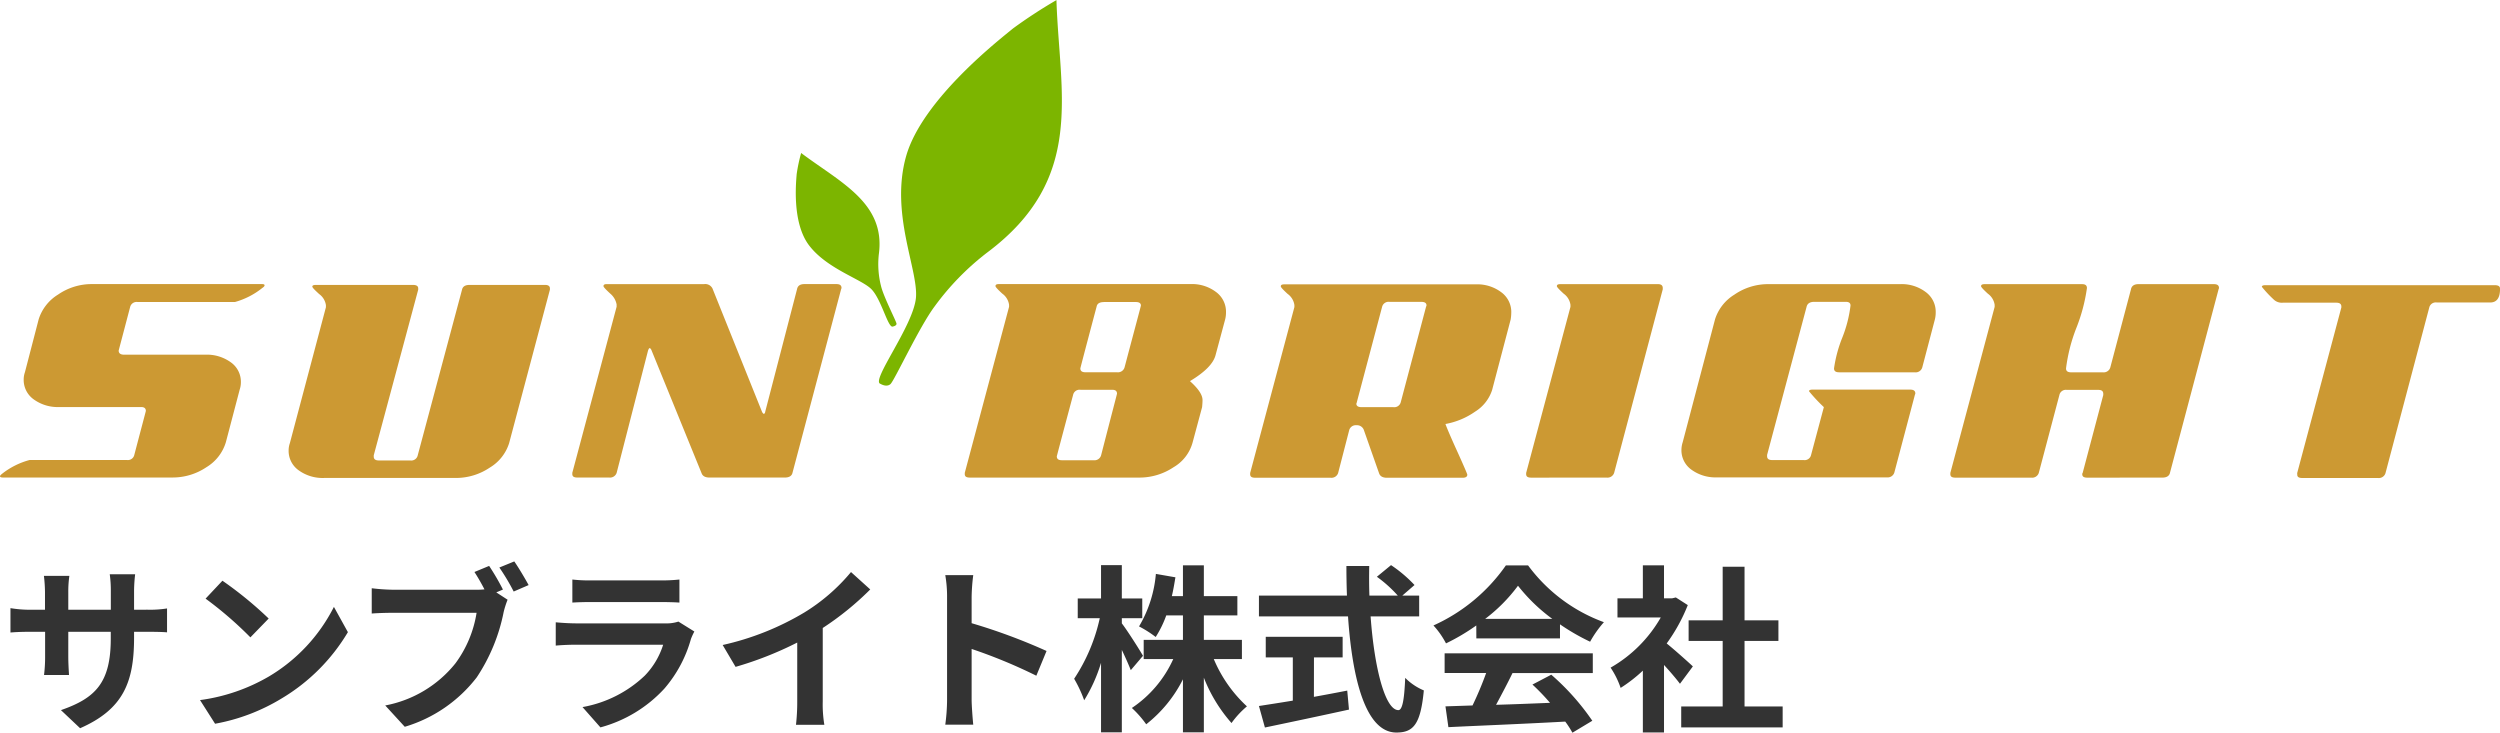 <svg xmlns="http://www.w3.org/2000/svg" width="167.379" height="49.057" viewBox="0 0 167.379 49.057"><g transform="translate(-156 -56)"><g transform="translate(156 56)"><path d="M7.945,142.355c0-.014.262-.993.772-2.938a.447.447,0,0,1,.5-.317h6.51a5.13,5.13,0,0,0,1.848-.952c.083-.055.138-.11.138-.166s-.055-.083-.179-.083H6.166a3.961,3.961,0,0,0-2.276.7,3.007,3.007,0,0,0-1.3,1.655L1.669,143.8a1.48,1.48,0,0,0-.083.483,1.593,1.593,0,0,0,.676,1.338,2.739,2.739,0,0,0,1.71.51H9.448c.207,0,.317.083.317.262,0,.014-.262.993-.772,2.938a.441.441,0,0,1-.5.345H1.986a5.109,5.109,0,0,0-1.848.924c-.083.069-.138.124-.138.166s.055.083.179.083H11.545a4.053,4.053,0,0,0,2.276-.69,2.944,2.944,0,0,0,1.3-1.669l.924-3.517a1.562,1.562,0,0,0,.083-.5,1.593,1.593,0,0,0-.676-1.338,2.739,2.739,0,0,0-1.71-.51H8.262c-.207-.014-.317-.1-.317-.276Zm22.566,8.524a4.052,4.052,0,0,0,2.276-.69,2.936,2.936,0,0,0,1.3-1.641l2.731-10.276v-.083c0-.152-.11-.234-.317-.234H31.434c-.29,0-.455.11-.5.317l-2.966,11.09a.441.441,0,0,1-.5.345h-2.1c-.234,0-.345-.083-.345-.262v-.083L28,138.272v-.083c0-.152-.11-.234-.345-.234h-6.51c-.166,0-.234.041-.234.11s.152.221.455.5a1.115,1.115,0,0,1,.455.745v.138l-2.414,9.1a1.481,1.481,0,0,0-.083.483A1.593,1.593,0,0,0,20,150.369a2.739,2.739,0,0,0,1.71.51Zm10.772-11.6v.138l-2.966,11.117v.083c0,.166.11.234.345.234h2.124a.467.467,0,0,0,.5-.317l2.1-8.179c.041-.11.069-.166.11-.166s.083.055.11.11l3.366,8.262c.069.193.248.29.524.29h5.062c.276,0,.455-.11.5-.317l3.255-12.29a.542.542,0,0,0,.028-.083c0-.179-.11-.262-.345-.262H53.862c-.29,0-.455.11-.5.345l-2.124,8.179c-.014.11-.055.165-.11.165a.35.35,0,0,1-.11-.138L47.7,138.19a.541.541,0,0,0-.552-.29h-6.51c-.166,0-.234.041-.234.138q0,.083.455.5a1.24,1.24,0,0,1,.428.745Zm39.228,6.386c0-.359-.29-.772-.841-1.269,1.007-.607,1.586-1.186,1.724-1.779l.634-2.359a1.922,1.922,0,0,0,.055-.483,1.635,1.635,0,0,0-.676-1.352,2.663,2.663,0,0,0-1.71-.524H66.883c-.166,0-.234.041-.234.138q0,.083.455.5a1.115,1.115,0,0,1,.455.745v.138l-2.966,11.117v.083c0,.166.11.234.345.234H76.276a4.1,4.1,0,0,0,2.29-.69,2.754,2.754,0,0,0,1.283-1.669l.634-2.359c.014-.152.028-.317.028-.469ZM73.917,139.1h2.124c.234,0,.345.083.345.234,0,.041-.372,1.407-1.09,4.124a.459.459,0,0,1-.5.345H72.676c-.234,0-.345-.083-.345-.262,0-.014.359-1.393,1.09-4.138.041-.207.207-.3.5-.3ZM71.1,149.693c-.234,0-.345-.083-.345-.262,0-.014.359-1.379,1.09-4.11a.441.441,0,0,1,.5-.345h2.124c.207,0,.317.083.317.262,0,.014-.359,1.379-1.062,4.11a.459.459,0,0,1-.5.345Zm30.083-9.9a1.635,1.635,0,0,0-.676-1.352,2.663,2.663,0,0,0-1.71-.524H85.986c-.166,0-.234.041-.234.138q0,.083.455.5a1.115,1.115,0,0,1,.455.745v.138L83.7,150.548v.083c0,.165.11.234.345.234H89.09a.467.467,0,0,0,.5-.317l.745-2.883a.46.46,0,0,1,.483-.317.491.491,0,0,1,.483.29l1.034,2.938c.069.193.248.29.524.29h5.062c.207,0,.317-.069.317-.207,0-.041-.234-.593-.717-1.655s-.717-1.641-.745-1.738a5.005,5.005,0,0,0,1.986-.828A2.669,2.669,0,0,0,99.9,144.99l1.241-4.717a2.974,2.974,0,0,0,.041-.483Zm-10.028,6.345c-.234,0-.345-.083-.345-.234.014-.041.028-.055.028-.083l1.7-6.414a.447.447,0,0,1,.5-.317h2.124c.234,0,.345.083.345.234a.148.148,0,0,1-.028.083l-1.7,6.414a.447.447,0,0,1-.5.317Zm16.414,4.717a.467.467,0,0,0,.5-.317l3.255-12.29v-.083c0-.179-.11-.262-.317-.262h-6.538c-.166,0-.234.041-.234.138q0,.083.455.5a1.115,1.115,0,0,1,.455.745v.138l-2.966,11.117v.083c0,.166.11.234.345.234Zm20.634-7.048a.459.459,0,0,0,.5-.345l.841-3.2a1.923,1.923,0,0,0,.055-.483,1.635,1.635,0,0,0-.676-1.352,2.663,2.663,0,0,0-1.71-.524H118.4a3.961,3.961,0,0,0-2.276.7,3.007,3.007,0,0,0-1.3,1.655l-2.166,8.234a1.7,1.7,0,0,0-.083.5,1.593,1.593,0,0,0,.676,1.338,2.739,2.739,0,0,0,1.71.51h11.366a.467.467,0,0,0,.5-.317l1.379-5.214c.014-.041.028-.055.028-.083,0-.179-.11-.262-.345-.262h-6.538c-.166,0-.234.041-.234.11a10.913,10.913,0,0,0,.993,1.062l-.855,3.2a.441.441,0,0,1-.5.345h-2.1c-.234,0-.345-.083-.345-.262v-.083l2.648-9.931c.055-.207.221-.317.51-.317h2.11c.221,0,.317.083.317.248a8.548,8.548,0,0,1-.552,2.152,8.84,8.84,0,0,0-.552,2.055c0,.179.11.262.345.262Zm16.579,7.048c.276,0,.455-.11.5-.317l3.255-12.29a.54.54,0,0,0,.028-.083c0-.179-.11-.262-.345-.262h-5.048c-.276,0-.455.11-.5.345l-1.379,5.214a.459.459,0,0,1-.5.345h-2.124c-.234,0-.345-.083-.345-.262a11.194,11.194,0,0,1,.7-2.731,11.562,11.562,0,0,0,.7-2.648c0-.179-.11-.262-.317-.262h-6.538c-.152,0-.234.041-.234.138q0,.083.455.5a1.115,1.115,0,0,1,.455.745v.138l-2.966,11.117v.083c0,.166.11.234.345.234H136a.467.467,0,0,0,.5-.317l1.379-5.214a.441.441,0,0,1,.5-.345H140.5c.207,0,.317.083.317.262v.083l-1.379,5.214a.117.117,0,0,0-.028.083c0,.166.11.234.345.234Zm9.021-.207c0,.166.11.234.345.234h5.062a.467.467,0,0,0,.5-.317l2.938-11.117a.447.447,0,0,1,.5-.317h3.572c.441,0,.662-.3.662-.924,0-.152-.11-.234-.345-.234H151.669c-.166,0-.234.041-.234.11a7.678,7.678,0,0,0,.772.828.785.785,0,0,0,.634.234h3.572c.234,0,.345.083.345.262v.055l-2.965,11.117C153.807,150.576,153.807,150.6,153.807,150.645Z" transform="translate(0 -118.879)" fill="#c93"/><path d="M392.792,85.914c-.331.138-.772-1.876-1.476-2.538s-2.966-1.352-4.138-2.9-.855-4.331-.828-4.759a10.754,10.754,0,0,1,.3-1.421c2.648,1.986,5.669,3.352,5.2,6.786a5.991,5.991,0,0,0,.152,2.138c.179.731,1.034,2.372,1.034,2.51S392.792,85.914,392.792,85.914Z" transform="translate(-333.012 -64.052)" fill="#7cb500" fill-rule="evenodd"/><path d="M426.738,25.7c-.69-.166,2.207-3.89,2.372-5.766s-1.738-5.628-.662-9.462,6.359-7.9,7.159-8.566a33,33,0,0,1,2.91-1.9c.193,6.262,1.986,11.959-4.648,16.91a17.649,17.649,0,0,0-3.5,3.586c-1.035,1.379-2.7,4.979-2.966,5.214S426.738,25.7,426.738,25.7Z" transform="translate(-367.786)" fill="#7cb500" fill-rule="evenodd"/></g><path d="M8.976-7.176v-1.26a10.318,10.318,0,0,1,.072-1.116h-1.7a7.919,7.919,0,0,1,.072,1.116v1.26H4.572V-8.352a7.393,7.393,0,0,1,.072-1.092H2.94a9.748,9.748,0,0,1,.072,1.08v1.188H1.992A7.934,7.934,0,0,1,.7-7.284v1.632c.264-.024.7-.048,1.3-.048h1.02v1.632a9.7,9.7,0,0,1-.072,1.26H4.62c-.012-.24-.048-.732-.048-1.26V-5.7H7.416v.456C7.416-2.3,6.4-1.26,4.08-.456L5.364.756C8.256-.516,8.976-2.328,8.976-5.3v-.4h.888c.636,0,1.056.012,1.32.036v-1.6a7.111,7.111,0,0,1-1.32.084ZM14.892-9.12l-1.128,1.2a24.951,24.951,0,0,1,3,2.592l1.224-1.26A25.2,25.2,0,0,0,14.892-9.12Zm-1.5,7.992L14.4.456a13,13,0,0,0,4.452-1.692,12.76,12.76,0,0,0,4.44-4.44l-.936-1.692A11.379,11.379,0,0,1,17.988-2.7,12.368,12.368,0,0,1,13.392-1.128Zm20.28-7.4a15.827,15.827,0,0,0-.924-1.584l-.984.408c.228.348.468.768.672,1.164a5.034,5.034,0,0,1-.564.024H26.316a13.361,13.361,0,0,1-1.428-.1v1.692c.312-.024.876-.048,1.428-.048h5.592a7.706,7.706,0,0,1-1.416,3.384,7.886,7.886,0,0,1-4.7,2.82L27.1.66A9.5,9.5,0,0,0,31.92-2.652a12.114,12.114,0,0,0,1.8-4.368,6.06,6.06,0,0,1,.264-.828l-.756-.492Zm-.24-1.476a14.224,14.224,0,0,1,.96,1.608l1-.432c-.228-.42-.66-1.152-.96-1.584ZM45.42-6.384a2.531,2.531,0,0,1-.876.12H38.6c-.372,0-.888-.024-1.392-.072v1.56c.5-.048,1.1-.06,1.392-.06h5.8A5.206,5.206,0,0,1,43.164-2.76,8.087,8.087,0,0,1,39-.66L40.2.7A8.986,8.986,0,0,0,44.484-1.9,8.624,8.624,0,0,0,46.26-5.22a4.446,4.446,0,0,1,.228-.5Zm-7.1-1.272c.348-.024.864-.036,1.248-.036h4.6c.432,0,1,.012,1.32.036V-9.2a11.314,11.314,0,0,1-1.3.06h-4.62a10.115,10.115,0,0,1-1.248-.06Zm16.764,1.7a19.607,19.607,0,0,0,3.18-2.58L56.976-9.7a12.665,12.665,0,0,1-3.132,2.712,18.435,18.435,0,0,1-5.46,2.172l.864,1.464A23.462,23.462,0,0,0,53.376-4.98v3.936A13.439,13.439,0,0,1,53.292.528h1.9a8.25,8.25,0,0,1-.108-1.572ZM70.068-4.416a39.193,39.193,0,0,0-5.016-1.86V-8.04a13.051,13.051,0,0,1,.108-1.452H63.288a8.369,8.369,0,0,1,.12,1.452v6.888a12.84,12.84,0,0,1-.12,1.668H65.16c-.048-.48-.108-1.32-.108-1.668v-3.4A34.661,34.661,0,0,1,69.384-2.76Zm6.456.324c-.192-.348-1.068-1.728-1.416-2.172v-.348h1.368v-1.32H75.108v-2.232H73.716v2.232h-1.56v1.32h1.476a11.957,11.957,0,0,1-1.716,4.056,8.682,8.682,0,0,1,.672,1.44,10.473,10.473,0,0,0,1.128-2.508V1.032h1.392v-5.52c.24.5.468,1.02.6,1.356Zm6.624.216V-5.16H80.6V-6.8h2.244V-8.088H80.6v-2.064H79.2v2.064h-.744c.1-.408.168-.828.24-1.26l-1.308-.228A8.269,8.269,0,0,1,76.26-6.06a7.373,7.373,0,0,1,1.116.708A7.116,7.116,0,0,0,78.084-6.8H79.2V-5.16H76.572v1.284h1.98A7.786,7.786,0,0,1,75.78-.6,6.88,6.88,0,0,1,76.74.492,8.875,8.875,0,0,0,79.2-2.52V1.032h1.4v-3.66A10.216,10.216,0,0,0,82.452.408,6.064,6.064,0,0,1,83.484-.708a9.082,9.082,0,0,1-2.22-3.168Zm4.824-.108h1.92v-1.38H84.744v1.38h1.812v2.892c-.864.144-1.656.264-2.268.36l.4,1.44c1.548-.324,3.66-.768,5.628-1.2L90.2-1.764c-.732.144-1.5.288-2.232.42Zm7.044-2.748V-8.124H93.888l.816-.708a8.963,8.963,0,0,0-1.572-1.332l-.948.78a8.495,8.495,0,0,1,1.4,1.26h-1.9c-.024-.648-.024-1.32-.012-1.98H90.144c0,.66.012,1.332.036,1.98H84.288v1.392h5.964c.288,4.224,1.188,7.776,3.24,7.776,1.14,0,1.62-.552,1.836-2.82a3.817,3.817,0,0,1-1.248-.84c-.06,1.524-.2,2.16-.456,2.16-.876,0-1.608-2.772-1.86-6.276Zm4.416.168a10.905,10.905,0,0,0,2.2-2.22,11.679,11.679,0,0,0,2.3,2.22Zm-.588,1.308h5.6V-6.2a14.5,14.5,0,0,0,2.016,1.164,7.4,7.4,0,0,1,.924-1.308,10.977,10.977,0,0,1-5.076-3.8h-1.488a11.837,11.837,0,0,1-4.848,4.02,5.574,5.574,0,0,1,.84,1.2,13.856,13.856,0,0,0,2.028-1.2ZM96.72-2.94H99.5a23.045,23.045,0,0,1-.912,2.172l-1.812.06L96.972.684c2.04-.1,5-.216,7.824-.372a6.362,6.362,0,0,1,.48.744l1.332-.8a16.139,16.139,0,0,0-2.748-3.084l-1.26.66a14.3,14.3,0,0,1,1.176,1.224c-1.224.048-2.46.1-3.612.132.36-.672.756-1.416,1.1-2.124h5.376V-4.26H96.72Zm16.62-.444c-.252-.24-1.176-1.068-1.752-1.536A11.647,11.647,0,0,0,113-7.488L112.2-8l-.252.06h-.54v-2.208h-1.416v2.208h-1.7V-6.66h2.9a9.026,9.026,0,0,1-3.36,3.36,5.719,5.719,0,0,1,.672,1.356A9.93,9.93,0,0,0,109.992-3.1v4.14h1.416V-3.48c.408.444.816.924,1.068,1.26ZM116.8-.7V-5.088h2.268v-1.38H116.8v-3.588h-1.464v3.588h-2.28v1.38h2.28V-.7H112.56V.7h6.792V-.7Z" transform="translate(156 104)" fill="#333"/></g></svg>